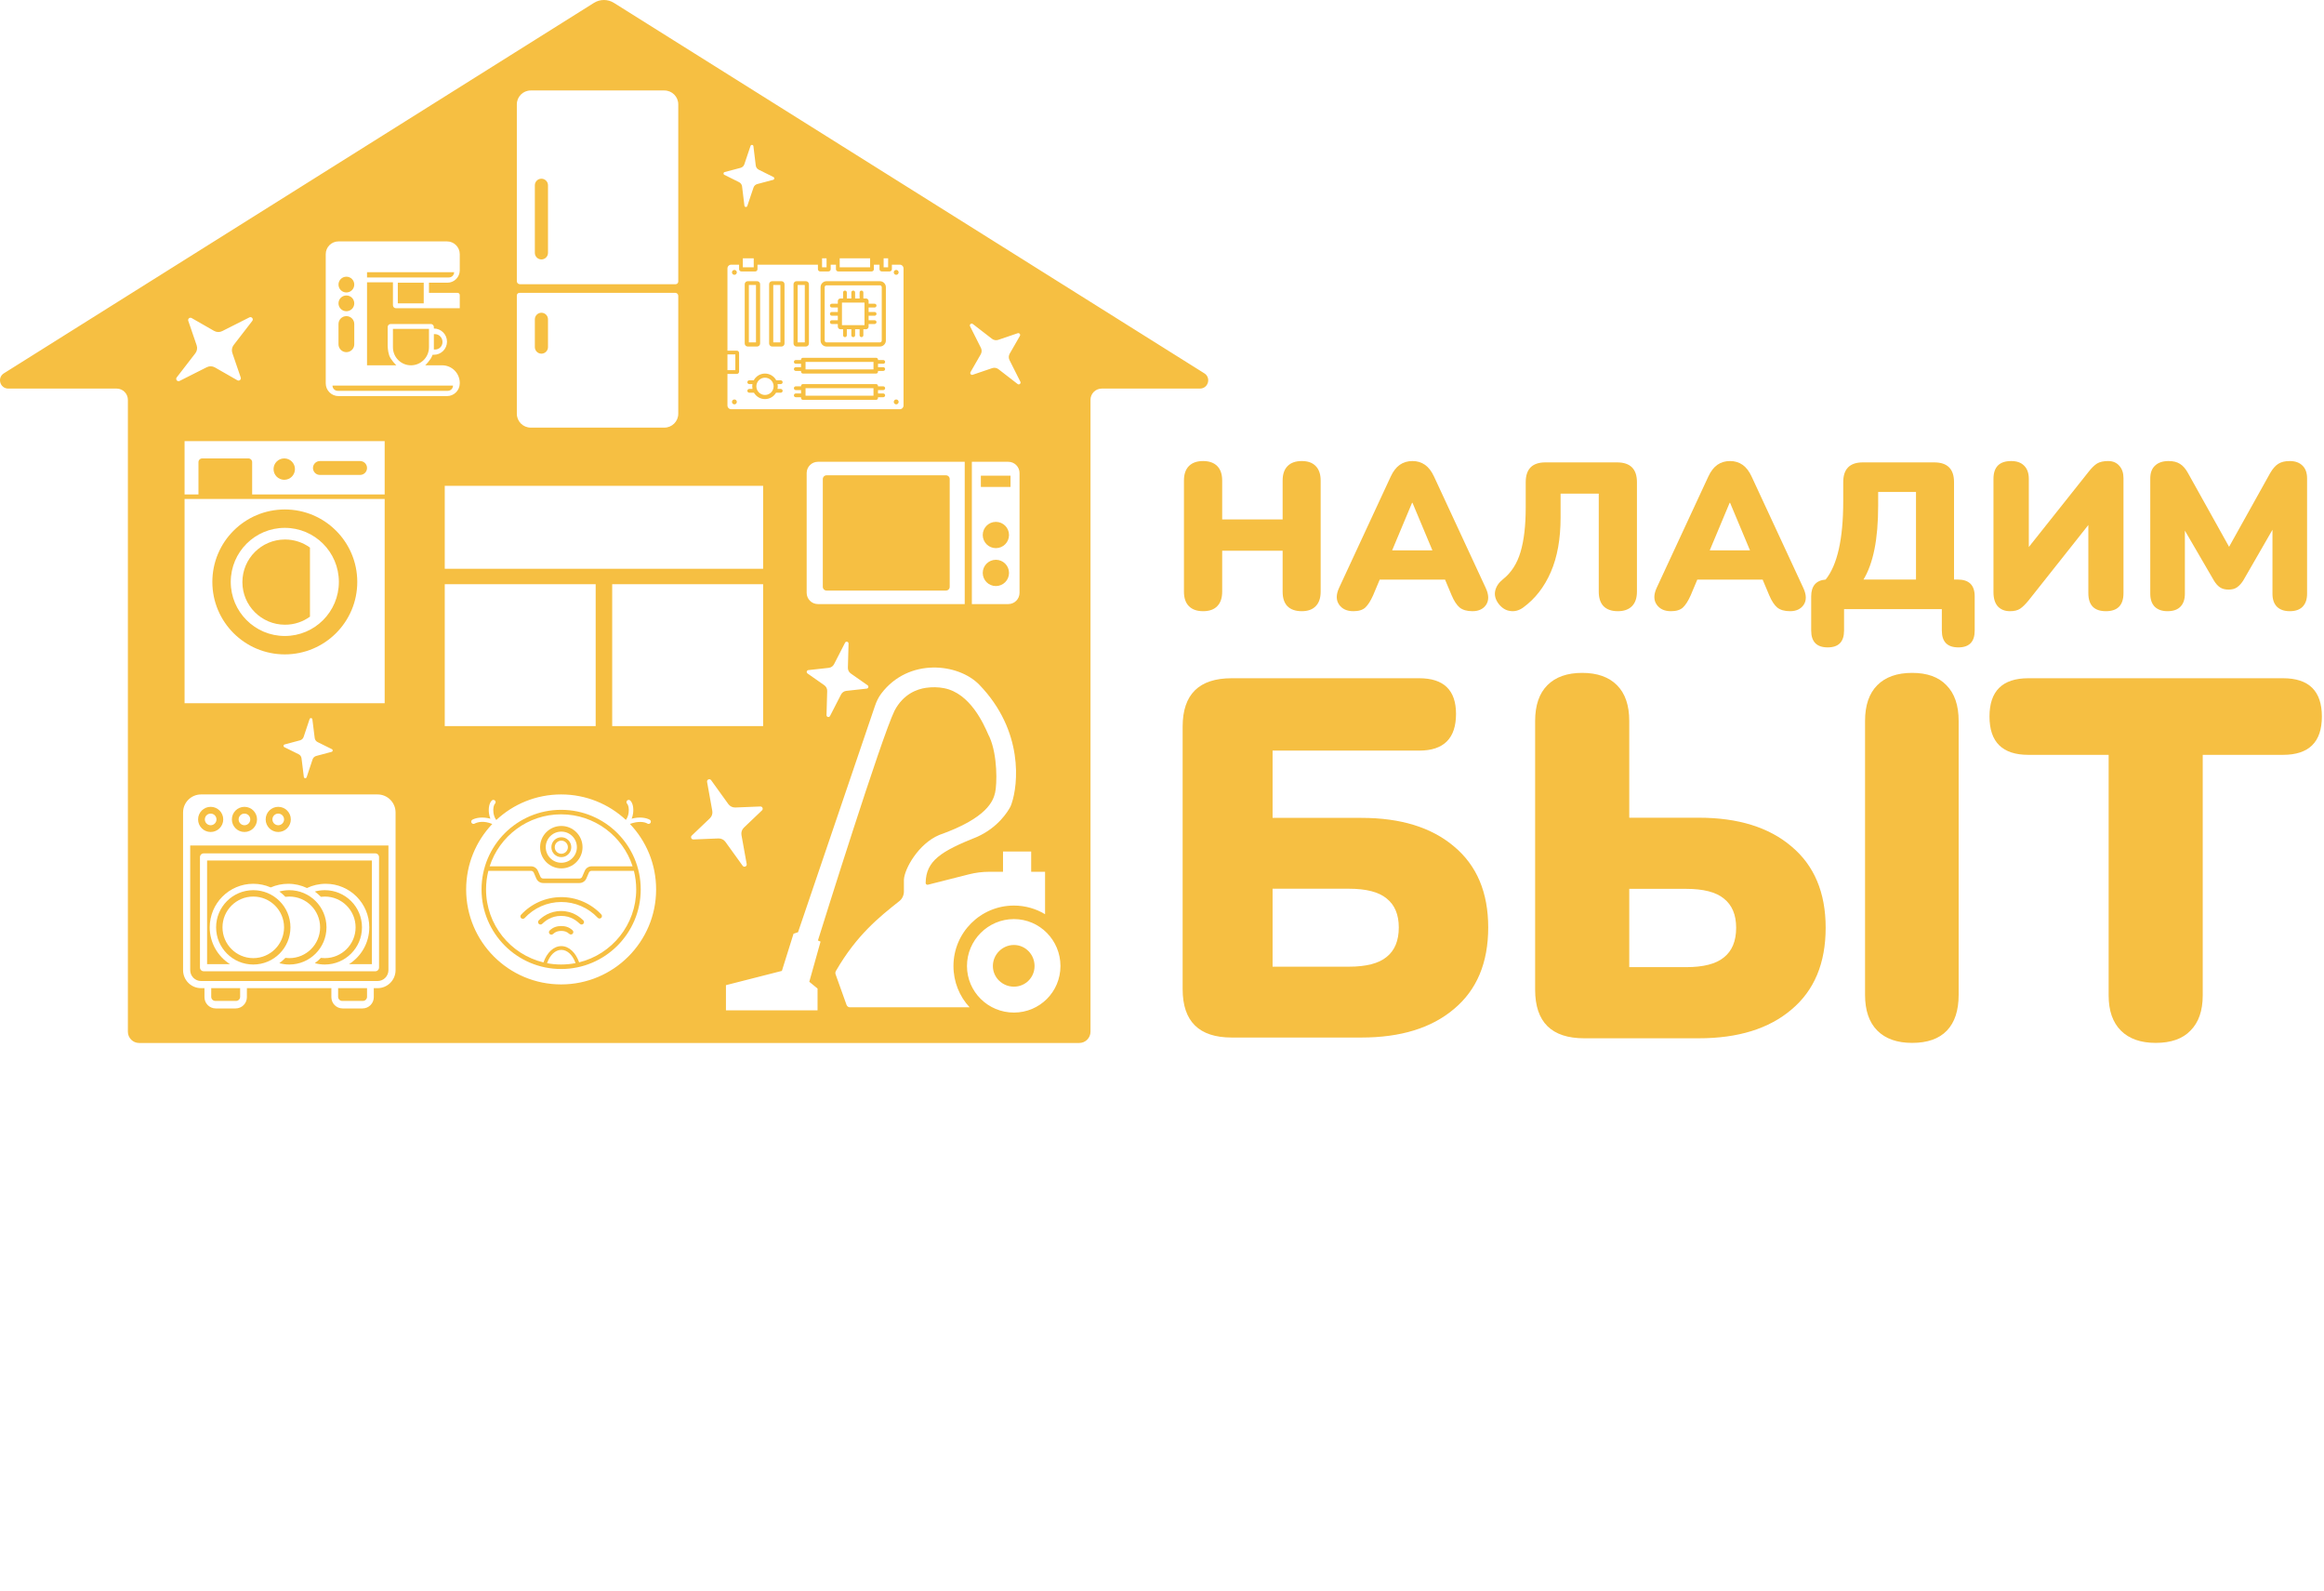 <?xml version="1.0" encoding="UTF-8"?> <svg xmlns="http://www.w3.org/2000/svg" width="1081" height="740" viewBox="0 0 1081 740" fill="none"><path d="M1002.71 484.958C995.732 484.958 990.34 483.058 986.535 479.258C982.729 475.458 980.826 469.996 980.826 462.871V351.014H943.483C931.432 351.014 925.406 345.077 925.406 333.202C925.406 321.328 931.432 315.391 943.483 315.391H1061.93C1073.99 315.391 1080.01 321.328 1080.01 333.202C1080.01 345.077 1073.99 351.014 1061.93 351.014H1024.59V462.871C1024.59 469.996 1022.69 475.458 1018.88 479.258C1015.24 483.058 1009.84 484.958 1002.71 484.958Z" fill="#F6BF42"></path><path d="M736.904 482.816C721.677 482.816 714.062 475.28 714.062 460.208V335.268C714.062 327.97 715.966 322.417 719.773 318.609C723.579 314.801 728.972 312.898 735.951 312.898C742.93 312.898 748.323 314.801 752.13 318.609C755.936 322.417 757.841 327.97 757.841 335.268V380.246H790.198C808.438 380.246 822.792 384.689 833.26 393.573C843.887 402.458 849.201 415.071 849.201 431.412C849.201 447.912 843.887 460.605 833.26 469.489C822.792 478.374 808.438 482.816 790.198 482.816H736.904ZM889.409 484.958C882.43 484.958 877.037 483.054 873.23 479.247C869.424 475.439 867.521 469.886 867.521 462.588V335.268C867.521 327.97 869.424 322.417 873.23 318.609C877.037 314.801 882.43 312.898 889.409 312.898C896.388 312.898 901.701 314.801 905.349 318.609C909.156 322.417 911.06 327.97 911.06 335.268V462.588C911.06 469.886 909.235 475.439 905.587 479.247C901.939 483.054 896.546 484.958 889.409 484.958ZM757.841 449.737H784.25C792.339 449.737 798.207 448.23 801.855 445.215C805.661 442.201 807.565 437.6 807.565 431.412C807.565 425.383 805.661 420.862 801.855 417.847C798.207 414.833 792.339 413.326 784.25 413.326H757.841V449.737Z" fill="#F6BF42"></path><path d="M572.92 482.464C557.708 482.464 550.102 474.96 550.102 459.951V337.904C550.102 322.895 557.708 315.391 572.92 315.391H660.151C671.56 315.391 677.264 320.92 677.264 331.98C677.264 343.355 671.56 349.042 660.151 349.042H591.935V380.324H633.292C651.515 380.324 665.855 384.748 676.314 393.595C686.93 402.443 692.239 415.003 692.239 431.276C692.239 447.707 686.93 460.346 676.314 469.193C665.855 478.04 651.515 482.464 633.292 482.464H572.92ZM591.935 449.523H627.35C635.431 449.523 641.294 448.022 644.939 445.021C648.742 442.019 650.643 437.437 650.643 431.276C650.643 425.272 648.742 420.769 644.939 417.768C641.294 414.766 635.431 413.265 627.35 413.265H591.935V449.523Z" fill="#F6BF42"></path><path d="M1008.24 284.212C1005.65 284.212 1003.65 283.504 1002.22 282.088C1000.87 280.671 1000.19 278.675 1000.19 276.1V222.503C1000.19 219.863 1000.93 217.867 1002.42 216.515C1003.91 215.099 1006.01 214.391 1008.72 214.391C1010.92 214.391 1012.7 214.841 1014.06 215.743C1015.42 216.58 1016.64 217.996 1017.74 219.992L1036.85 254.275L1055.96 219.992C1057.12 217.996 1058.35 216.58 1059.64 215.743C1061 214.841 1062.81 214.391 1065.08 214.391C1067.6 214.391 1069.57 215.099 1070.99 216.515C1072.41 217.867 1073.13 219.863 1073.13 222.503V276.1C1073.13 278.675 1072.45 280.671 1071.09 282.088C1069.73 283.504 1067.73 284.212 1065.08 284.212C1062.49 284.212 1060.48 283.504 1059.06 282.088C1057.7 280.671 1057.03 278.675 1057.03 276.1V246.356L1043.45 269.92C1042.54 271.336 1041.57 272.398 1040.54 273.106C1039.57 273.815 1038.24 274.169 1036.56 274.169C1034.94 274.169 1033.62 273.815 1032.58 273.106C1031.55 272.398 1030.61 271.336 1029.77 269.92L1016.29 246.742V276.1C1016.29 278.675 1015.61 280.671 1014.25 282.088C1012.89 283.504 1010.89 284.212 1008.24 284.212Z" fill="#F6BF42"></path><path d="M934.949 284.212C932.577 284.212 930.687 283.472 929.277 281.991C927.931 280.446 927.258 278.257 927.258 275.424V222.696C927.258 217.159 930.014 214.391 935.526 214.391C938.153 214.391 940.172 215.131 941.582 216.612C942.992 218.028 943.697 220.056 943.697 222.696V254.371L971.481 219.412C972.891 217.61 974.205 216.322 975.423 215.549C976.705 214.777 978.435 214.391 980.614 214.391C982.793 214.391 984.524 215.131 985.806 216.612C987.087 218.028 987.728 219.927 987.728 222.309V275.81C987.728 281.412 985.005 284.212 979.557 284.212C974.109 284.212 971.385 281.412 971.385 275.81V244.135L943.601 279.191C942.127 280.993 940.813 282.281 939.66 283.053C938.506 283.826 936.936 284.212 934.949 284.212Z" fill="#F6BF42"></path><path d="M850.161 301.046C845.033 301.046 842.469 298.433 842.469 293.207V277.337C842.469 272.498 844.712 269.885 849.199 269.498C854.648 262.724 857.372 250.595 857.372 233.112V224.209C857.372 218.08 860.417 215.016 866.507 215.016H899.679C905.833 215.016 908.909 218.08 908.909 224.209V269.498H910.64C915.896 269.498 918.525 272.111 918.525 277.337V293.207C918.525 298.433 915.993 301.046 910.929 301.046C905.8 301.046 903.236 298.433 903.236 293.207V283.24H857.757V293.207C857.757 298.433 855.225 301.046 850.161 301.046ZM866.795 269.498H891.218V228.757H873.622V235.047C873.622 242.983 873.045 249.789 871.891 255.466C870.737 261.144 869.039 265.821 866.795 269.498Z" fill="#F6BF42"></path><path d="M777.235 284.212C774.212 284.212 771.992 283.182 770.577 281.122C769.162 279.062 769.162 276.486 770.577 273.396L794.605 221.633C795.763 219.123 797.178 217.288 798.851 216.129C800.523 214.97 802.485 214.391 804.737 214.391C806.924 214.391 808.854 214.97 810.527 216.129C812.2 217.288 813.615 219.123 814.773 221.633L838.801 273.396C840.28 276.551 840.345 279.158 838.994 281.219C837.643 283.214 835.52 284.212 832.625 284.212C830.052 284.212 828.057 283.633 826.642 282.474C825.291 281.315 824.069 279.448 822.975 276.873L819.887 269.533H789.491L786.403 276.873C785.245 279.448 784.055 281.315 782.832 282.474C781.61 283.633 779.744 284.212 777.235 284.212ZM804.544 233.802L795.28 255.917H814.001L804.737 233.802H804.544Z" fill="#F6BF42"></path><path d="M752.537 284.214C749.642 284.214 747.422 283.439 745.877 281.888C744.397 280.337 743.657 278.076 743.657 275.104V229.553H725.898V240.698C725.898 250.584 724.385 259.016 721.361 265.994C718.337 272.972 714.026 278.496 708.427 282.566C706.497 283.923 704.502 284.44 702.443 284.117C700.384 283.858 698.582 282.728 697.038 280.725C695.558 278.722 695.043 276.719 695.494 274.716C695.944 272.713 697.134 270.936 699.065 269.386C702.926 266.349 705.66 262.117 707.269 256.69C708.878 251.262 709.682 244.381 709.682 236.046V224.223C709.682 218.085 712.739 215.016 718.852 215.016H752.151C758.329 215.016 761.417 218.085 761.417 224.223V275.104C761.417 278.076 760.645 280.337 759.101 281.888C757.556 283.439 755.369 284.214 752.537 284.214Z" fill="#F6BF42"></path><path d="M629.509 284.212C626.485 284.212 624.266 283.182 622.851 281.122C621.435 279.062 621.435 276.486 622.851 273.396L646.878 221.633C648.036 219.123 649.452 217.288 651.124 216.129C652.797 214.97 654.759 214.391 657.011 214.391C659.198 214.391 661.128 214.97 662.8 216.129C664.473 217.288 665.888 219.123 667.046 221.633L691.074 273.396C692.554 276.551 692.618 279.158 691.267 281.219C689.916 283.214 687.793 284.212 684.898 284.212C682.325 284.212 680.331 283.633 678.915 282.474C677.564 281.315 676.342 279.448 675.248 276.873L672.161 269.533H641.764L638.676 276.873C637.518 279.448 636.328 281.315 635.106 282.474C633.883 283.633 632.018 284.212 629.509 284.212ZM656.818 233.802L647.554 255.917H666.274L657.011 233.802H656.818Z" fill="#F6BF42"></path><path d="M559.602 284.212C556.767 284.212 554.576 283.44 553.03 281.895C551.484 280.349 550.711 278.096 550.711 275.134V223.468C550.711 220.507 551.484 218.253 553.03 216.708C554.576 215.163 556.767 214.391 559.602 214.391C562.436 214.391 564.627 215.163 566.173 216.708C567.719 218.253 568.492 220.507 568.492 223.468V241.527H596.614V223.468C596.614 220.507 597.387 218.253 598.933 216.708C600.479 215.163 602.67 214.391 605.505 214.391C608.339 214.391 610.497 215.163 611.979 216.708C613.525 218.253 614.299 220.507 614.299 223.468V275.134C614.299 278.096 613.525 280.349 611.979 281.895C610.497 283.44 608.339 284.212 605.505 284.212C602.605 284.212 600.383 283.44 598.837 281.895C597.355 280.349 596.614 278.096 596.614 275.134V256.11H568.492V275.134C568.492 278.096 567.719 280.349 566.173 281.895C564.691 283.44 562.501 284.212 559.602 284.212Z" fill="#F6BF42"></path><path d="M251.841 83.102C250.153 83.102 248.784 84.469 248.784 86.157V117.583C248.784 119.27 250.153 120.638 251.841 120.638C253.528 120.638 254.897 119.27 254.897 117.583V86.157C254.897 84.469 253.528 83.102 251.841 83.102Z" fill="#F6BF42"></path><path d="M251.841 145.43C250.153 145.43 248.784 146.798 248.784 148.486V161.405C248.784 163.093 250.153 164.46 251.841 164.46C253.528 164.46 254.897 163.093 254.897 161.405V148.486C254.897 146.798 253.528 145.43 251.841 145.43Z" fill="#F6BF42"></path><path d="M211.239 126.57H170.724V129.014H208.794C210.144 129.014 211.239 127.92 211.239 126.57Z" fill="#F6BF42"></path><path d="M157.452 132.33C157.452 130.305 159.094 128.664 161.119 128.664C163.145 128.664 164.786 130.305 164.786 132.33C164.786 134.355 163.145 135.997 161.119 135.997C159.094 135.997 157.452 134.355 157.452 132.33Z" fill="#F6BF42"></path><path d="M161.119 137.398C159.094 137.398 157.452 139.04 157.452 141.065C157.452 143.09 159.094 144.731 161.119 144.731C163.145 144.731 164.786 143.09 164.786 141.065C164.786 139.04 163.145 137.398 161.119 137.398Z" fill="#F6BF42"></path><path d="M157.452 150.666C157.452 148.641 159.094 147 161.119 147C163.145 147 164.786 148.641 164.786 150.666V160.094C164.786 162.119 163.145 163.76 161.119 163.76C159.094 163.76 157.452 162.119 157.452 160.094V150.666Z" fill="#F6BF42"></path><path d="M197.093 131.461H185.044V141.064H197.093V131.461Z" fill="#F6BF42"></path><path d="M154.658 179.297H210.715C210.715 180.647 209.62 181.742 208.27 181.742H157.103C155.752 181.742 154.658 180.647 154.658 179.297Z" fill="#F6BF42"></path><path d="M202.173 162.537C202.047 162.54 201.906 162.545 201.808 162.533V155.375C201.859 155.369 201.92 155.367 201.986 155.367C202.047 155.367 202.111 155.369 202.172 155.371H202.174L202.177 155.372C202.234 155.373 202.287 155.375 202.332 155.375C204.309 155.375 205.825 157.065 205.825 159.041C205.825 161.018 204.309 162.533 202.332 162.533C202.315 162.533 202.296 162.533 202.276 162.534C202.26 162.534 202.243 162.534 202.227 162.535L202.174 162.536L202.173 162.537Z" fill="#F6BF42"></path><path d="M182.774 152.938H199.538V161.492C199.538 166.121 195.785 169.872 191.156 169.872C186.526 169.872 182.774 166.121 182.774 161.492V152.938Z" fill="#F6BF42"></path><path d="M481.221 449.206C481.221 454.555 476.969 458.809 471.616 458.809C466.263 458.809 461.836 454.555 461.836 449.206C461.836 443.857 466.263 439.43 471.616 439.43C476.969 439.43 481.221 443.857 481.221 449.206Z" fill="#F6BF42"></path><path fill-rule="evenodd" clip-rule="evenodd" d="M389.712 140.013C389.712 139.338 390.26 138.791 390.935 138.791H392.157V135.998C392.157 135.515 392.548 135.125 393.03 135.125C393.513 135.125 393.904 135.515 393.904 135.998V138.791H395.999V135.998C395.999 135.515 396.39 135.125 396.872 135.125C397.355 135.125 397.745 135.515 397.745 135.998V138.791H399.841V135.998C399.841 135.515 400.232 135.125 400.714 135.125C401.196 135.125 401.587 135.515 401.587 135.998V138.791H402.81C403.485 138.791 404.032 139.338 404.032 140.013V141.235H406.826C407.309 141.235 407.699 141.626 407.699 142.108C407.699 142.59 407.309 142.981 406.826 142.981H404.032V145.076H406.826C407.309 145.076 407.699 145.467 407.699 145.949C407.699 146.431 407.309 146.822 406.826 146.822H404.032V148.917H406.826C407.309 148.917 407.699 149.308 407.699 149.79C407.699 150.272 407.309 150.663 406.826 150.663H404.032V151.885C404.032 152.56 403.485 153.107 402.81 153.107H401.587V155.901C401.587 156.383 401.196 156.774 400.714 156.774C400.232 156.774 399.841 156.383 399.841 155.901V153.107H397.745V155.901C397.745 156.383 397.355 156.774 396.872 156.774C396.39 156.774 395.999 156.383 395.999 155.901V153.107H393.904V155.901C393.904 156.383 393.513 156.774 393.03 156.774C392.548 156.774 392.157 156.383 392.157 155.901V153.107H390.935C390.26 153.107 389.712 152.56 389.712 151.885V150.663H386.918C386.436 150.663 386.045 150.272 386.045 149.79C386.045 149.308 386.436 148.917 386.918 148.917H389.712V146.822H386.918C386.436 146.822 386.045 146.431 386.045 145.949C386.045 145.467 386.436 145.076 386.918 145.076H389.712V142.981H386.918C386.436 142.981 386.045 142.59 386.045 142.108C386.045 141.626 386.436 141.235 386.918 141.235H389.712V140.013ZM391.633 151.187H402.111V140.711H391.633V151.187Z" fill="#F6BF42"></path><path fill-rule="evenodd" clip-rule="evenodd" d="M384.474 130.758C382.931 130.758 381.68 132.009 381.68 133.551V158.343C381.68 159.886 382.931 161.136 384.474 161.136H409.272C410.815 161.136 412.066 159.886 412.066 158.343V133.551C412.066 132.009 410.815 130.758 409.272 130.758H384.474ZM384.474 132.678H409.272C409.754 132.678 410.145 133.069 410.145 133.551V158.343C410.145 158.825 409.754 159.216 409.272 159.216H384.474C383.992 159.216 383.601 158.825 383.601 158.343V133.551C383.601 133.069 383.992 132.678 384.474 132.678Z" fill="#F6BF42"></path><path fill-rule="evenodd" clip-rule="evenodd" d="M346.404 132.155C346.404 131.383 347.029 130.758 347.801 130.758H352.167C352.938 130.758 353.564 131.383 353.564 132.155V159.74C353.564 160.511 352.938 161.136 352.167 161.136H347.801C347.029 161.136 346.404 160.511 346.404 159.74V132.155ZM348.325 132.504H351.643V159.216H348.325V132.504Z" fill="#F6BF42"></path><path fill-rule="evenodd" clip-rule="evenodd" d="M359.153 130.758C358.381 130.758 357.756 131.383 357.756 132.155V159.74C357.756 160.511 358.381 161.136 359.153 161.136H363.519C364.29 161.136 364.916 160.511 364.916 159.74V132.155C364.916 131.383 364.29 130.758 363.519 130.758H359.153ZM359.677 132.504H362.995V159.216H359.677V132.504Z" fill="#F6BF42"></path><path fill-rule="evenodd" clip-rule="evenodd" d="M370.502 130.758C369.73 130.758 369.105 131.383 369.105 132.155V159.74C369.105 160.511 369.73 161.136 370.502 161.136H374.868C375.639 161.136 376.265 160.511 376.265 159.74V132.155C376.265 131.383 375.639 130.758 374.868 130.758H370.502ZM374.344 132.504H371.026V159.216H374.344V132.504Z" fill="#F6BF42"></path><path d="M341.602 127.793C342.229 127.793 342.737 127.285 342.737 126.658C342.737 126.031 342.229 125.523 341.602 125.523C340.975 125.523 340.467 126.031 340.467 126.658C340.467 127.285 340.975 127.793 341.602 127.793Z" fill="#F6BF42"></path><path d="M342.737 186.893C342.737 187.52 342.229 188.028 341.602 188.028C340.975 188.028 340.467 187.52 340.467 186.893C340.467 186.266 340.975 185.758 341.602 185.758C342.229 185.758 342.737 186.266 342.737 186.893Z" fill="#F6BF42"></path><path d="M416.867 188.028C417.494 188.028 418.002 187.52 418.002 186.893C418.002 186.266 417.494 185.758 416.867 185.758C416.24 185.758 415.732 186.266 415.732 186.893C415.732 187.52 416.24 188.028 416.867 188.028Z" fill="#F6BF42"></path><path d="M418.002 126.658C418.002 127.285 417.494 127.793 416.867 127.793C416.24 127.793 415.732 127.285 415.732 126.658C415.732 126.031 416.24 125.523 416.867 125.523C417.494 125.523 418.002 126.031 418.002 126.658Z" fill="#F6BF42"></path><path fill-rule="evenodd" clip-rule="evenodd" d="M361.646 180.869C361.729 180.474 361.772 180.066 361.772 179.647C361.772 179.289 361.741 178.939 361.68 178.599H363.169C363.652 178.599 364.042 178.208 364.042 177.726C364.042 177.244 363.652 176.853 363.169 176.853H361.075C360.076 174.983 358.104 173.711 355.835 173.711C353.566 173.711 351.594 174.983 350.595 176.853H348.5C348.018 176.853 347.627 177.244 347.627 177.726C347.627 178.208 348.018 178.599 348.5 178.599H349.99C349.929 178.939 349.897 179.289 349.897 179.647C349.897 180.066 349.941 180.474 350.023 180.869H348.5C348.018 180.869 347.627 181.26 347.627 181.742C347.627 182.224 348.018 182.615 348.5 182.615H350.692C351.718 184.389 353.637 185.583 355.835 185.583C358.033 185.583 359.951 184.389 360.978 182.615H363.169C363.652 182.615 364.042 182.224 364.042 181.742C364.042 181.26 363.652 180.869 363.169 180.869H361.646ZM359.851 179.647C359.851 181.864 358.053 183.662 355.835 183.662C353.617 183.662 351.818 181.864 351.818 179.647C351.818 177.429 353.617 175.631 355.835 175.631C358.053 175.631 359.851 177.429 359.851 179.647Z" fill="#F6BF42"></path><path fill-rule="evenodd" clip-rule="evenodd" d="M373.471 178.602C372.988 178.602 372.597 178.993 372.597 179.475V179.65H370.153C369.67 179.65 369.279 180.04 369.279 180.523C369.279 181.005 369.67 181.395 370.153 181.395H372.597V182.967H370.153C369.67 182.967 369.279 183.358 369.279 183.84C369.279 184.322 369.67 184.713 370.153 184.713H372.597V185.062C372.597 185.544 372.988 185.935 373.471 185.935H407.524C408.006 185.935 408.397 185.544 408.397 185.062V184.713H410.842C411.324 184.713 411.715 184.322 411.715 183.84C411.715 183.358 411.324 182.967 410.842 182.967H408.397V181.395H410.842C411.324 181.395 411.715 181.005 411.715 180.523C411.715 180.04 411.324 179.65 410.842 179.65H408.397V179.475C408.397 178.993 408.006 178.602 407.524 178.602H373.471ZM374.693 180.523H406.301V184.014H374.693V180.523Z" fill="#F6BF42"></path><path fill-rule="evenodd" clip-rule="evenodd" d="M372.597 167.248C372.597 166.766 372.988 166.375 373.471 166.375H407.524C408.006 166.375 408.397 166.766 408.397 167.248V167.422H410.842C411.324 167.422 411.715 167.813 411.715 168.295C411.715 168.777 411.324 169.168 410.842 169.168H408.397V170.74H410.842C411.324 170.74 411.715 171.13 411.715 171.613C411.715 172.095 411.324 172.485 410.842 172.485H408.397V172.835C408.397 173.317 408.006 173.708 407.524 173.708H373.471C372.988 173.708 372.597 173.317 372.597 172.835V172.485H370.153C369.67 172.485 369.279 172.095 369.279 171.613C369.279 171.13 369.67 170.74 370.153 170.74H372.597V169.168H370.153C369.67 169.168 369.279 168.777 369.279 168.295C369.279 167.813 369.67 167.422 370.153 167.422H372.597V167.248ZM374.693 171.787V168.295H406.301V171.787H374.693Z" fill="#F6BF42"></path><path d="M440.006 221.023C440.971 221.023 441.753 221.805 441.753 222.769V272.876C441.753 273.84 440.971 274.621 440.006 274.621H384.473C383.509 274.621 382.727 273.84 382.727 272.876V222.769C382.727 221.805 383.509 221.023 384.473 221.023H440.006Z" fill="#F6BF42"></path><path d="M463.231 254.893C466.607 254.893 469.344 252.157 469.344 248.782C469.344 245.408 466.607 242.672 463.231 242.672C459.856 242.672 457.119 245.408 457.119 248.782C457.119 252.157 459.856 254.893 463.231 254.893Z" fill="#F6BF42"></path><path d="M469.344 266.416C469.344 269.791 466.607 272.526 463.231 272.526C459.856 272.526 457.119 269.791 457.119 266.416C457.119 263.041 459.856 260.305 463.231 260.305C466.607 260.305 469.344 263.041 469.344 266.416Z" fill="#F6BF42"></path><path d="M470.042 221.195H456.246V226.432H470.042V221.195Z" fill="#F6BF42"></path><path d="M132.218 223.115C134.966 223.115 137.195 220.887 137.195 218.139C137.195 215.391 134.966 213.164 132.218 213.164C129.469 213.164 127.241 215.391 127.241 218.139C127.241 220.887 129.469 223.115 132.218 223.115Z" fill="#F6BF42"></path><path d="M145.577 217.62C145.577 215.837 147.023 214.391 148.808 214.391H167.493C169.278 214.391 170.724 215.837 170.724 217.62C170.724 219.404 169.278 220.85 167.493 220.85H148.808C147.023 220.85 145.577 219.404 145.577 217.62Z" fill="#F6BF42"></path><path d="M132.567 250.875C136.904 250.875 140.916 252.267 144.18 254.63V286.75C140.916 289.113 136.904 290.506 132.567 290.506C121.62 290.506 112.746 281.634 112.746 270.69C112.746 259.746 121.62 250.875 132.567 250.875Z" fill="#F6BF42"></path><path fill-rule="evenodd" clip-rule="evenodd" d="M166.184 270.602C166.184 289.211 151.094 304.297 132.48 304.297C113.865 304.297 98.775 289.211 98.775 270.602C98.775 251.992 113.865 236.906 132.48 236.906C151.094 236.906 166.184 251.992 166.184 270.602ZM132.48 295.743C146.368 295.743 157.627 284.487 157.627 270.602C157.627 256.717 146.368 245.461 132.48 245.461C118.591 245.461 107.333 256.717 107.333 270.602C107.333 284.487 118.591 295.743 132.48 295.743Z" fill="#F6BF42"></path><path d="M170.724 459.508V463.524C170.724 464.584 169.864 465.444 168.803 465.444H159.198C158.137 465.444 157.277 464.584 157.277 463.524V459.508H170.724Z" fill="#F6BF42"></path><path d="M98.252 463.524V459.508H111.698V463.524C111.698 464.584 110.838 465.444 109.777 465.444H100.173C99.112 465.444 98.252 464.584 98.252 463.524Z" fill="#F6BF42"></path><path fill-rule="evenodd" clip-rule="evenodd" d="M103.84 381.036C103.84 384.266 101.221 386.885 97.99 386.885C94.759 386.885 92.14 384.266 92.14 381.036C92.14 377.806 94.759 375.188 97.99 375.188C101.221 375.188 103.84 377.806 103.84 381.036ZM97.99 383.743C99.485 383.743 100.697 382.53 100.697 381.036C100.697 379.541 99.485 378.331 97.99 378.331C96.495 378.331 95.283 379.541 95.283 381.036C95.283 382.53 96.495 383.743 97.99 383.743Z" fill="#F6BF42"></path><path fill-rule="evenodd" clip-rule="evenodd" d="M113.707 386.885C116.938 386.885 119.557 384.266 119.557 381.036C119.557 377.806 116.938 375.188 113.707 375.188C110.476 375.188 107.856 377.806 107.856 381.036C107.856 384.266 110.476 386.885 113.707 386.885ZM113.707 383.743C115.202 383.743 116.413 382.53 116.413 381.036C116.413 379.541 115.202 378.331 113.707 378.331C112.212 378.331 111 379.541 111 381.036C111 382.53 112.212 383.743 113.707 383.743Z" fill="#F6BF42"></path><path fill-rule="evenodd" clip-rule="evenodd" d="M135.274 381.036C135.274 384.266 132.654 386.885 129.423 386.885C126.193 386.885 123.573 384.266 123.573 381.036C123.573 377.806 126.193 375.188 129.423 375.188C132.654 375.188 135.274 377.806 135.274 381.036ZM129.423 383.743C130.918 383.743 132.13 382.53 132.13 381.036C132.13 379.541 130.918 378.331 129.423 378.331C127.929 378.331 126.717 379.541 126.717 381.036C126.717 382.53 127.929 383.743 129.423 383.743Z" fill="#F6BF42"></path><path d="M172.994 400.148H96.331V448.335H106.967C101.309 444.743 97.553 438.422 97.553 431.225C97.553 420.04 106.623 410.973 117.81 410.973C120.698 410.973 123.445 411.577 125.931 412.666C128.417 411.577 131.163 410.973 134.051 410.973C137.178 410.973 140.139 411.681 142.783 412.945C145.427 411.681 148.388 410.973 151.514 410.973C162.702 410.973 171.772 420.04 171.772 431.225C171.772 438.422 168.016 444.743 162.358 448.335H172.994V400.148Z" fill="#F6BF42"></path><path fill-rule="evenodd" clip-rule="evenodd" d="M135.099 431.229C135.099 440.775 127.359 448.513 117.81 448.513C108.262 448.513 100.522 440.775 100.522 431.229C100.522 421.683 108.262 413.945 117.81 413.945C127.359 413.945 135.099 421.683 135.099 431.229ZM117.81 445.545C125.719 445.545 132.13 439.136 132.13 431.229C132.13 423.322 125.719 416.913 117.81 416.913C109.902 416.913 103.491 423.322 103.491 431.229C103.491 439.136 109.902 445.545 117.81 445.545Z" fill="#F6BF42"></path><path d="M132.741 445.429C131.884 446.329 130.947 447.151 129.941 447.885C131.416 448.294 132.97 448.513 134.576 448.513C144.124 448.513 151.864 440.775 151.864 431.229C151.864 421.683 144.124 413.945 134.576 413.945C132.97 413.945 131.416 414.163 129.941 414.573C130.947 415.307 131.884 416.129 132.741 417.029C133.341 416.952 133.954 416.913 134.576 416.913C142.484 416.913 148.895 423.322 148.895 431.229C148.895 439.136 142.484 445.545 134.576 445.545C133.954 445.545 133.341 445.505 132.741 445.429Z" fill="#F6BF42"></path><path d="M146.45 447.885C147.456 447.151 148.394 446.329 149.25 445.429C149.851 445.506 150.463 445.545 151.085 445.545C158.994 445.545 165.405 439.136 165.405 431.229C165.405 423.322 158.994 416.913 151.085 416.913C150.463 416.913 149.851 416.952 149.25 417.029C148.394 416.129 147.456 415.307 146.45 414.573C147.925 414.163 149.48 413.945 151.085 413.945C160.633 413.945 168.374 421.683 168.374 431.229C168.374 440.775 160.633 448.513 151.085 448.513C149.48 448.513 147.925 448.294 146.45 447.885Z" fill="#F6BF42"></path><path fill-rule="evenodd" clip-rule="evenodd" d="M180.678 393.164H88.473V451.127C88.473 453.923 90.74 456.19 93.537 456.19H175.614C178.411 456.19 180.678 453.923 180.678 451.127V393.164ZM93.013 398.576C93.013 397.612 93.795 396.83 94.759 396.83H174.566C175.53 396.83 176.312 397.612 176.312 398.576V449.905C176.312 450.869 175.53 451.651 174.566 451.651H94.759C93.795 451.651 93.013 450.869 93.013 449.905V398.576Z" fill="#F6BF42"></path><path d="M271.181 419.25C267.965 417.866 264.497 417.158 260.995 417.172C257.494 417.186 254.032 417.92 250.827 419.33C247.621 420.741 244.741 422.796 242.365 425.368C241.94 425.828 241.968 426.546 242.429 426.971C242.889 427.397 243.608 427.368 244.033 426.908C246.197 424.565 248.821 422.692 251.741 421.408C254.661 420.123 257.814 419.454 261.004 419.441C264.195 419.429 267.353 420.073 270.283 421.335C273.213 422.597 275.851 424.448 278.034 426.774C278.463 427.231 279.181 427.254 279.639 426.825C280.096 426.396 280.119 425.678 279.69 425.221C277.294 422.668 274.397 420.635 271.181 419.25Z" fill="#F6BF42"></path><path d="M260.995 430.618C262.755 430.603 264.618 430.994 266.325 432.593C266.783 433.021 266.806 433.739 266.378 434.197C265.949 434.654 265.231 434.678 264.773 434.249C263.611 433.161 262.379 432.876 261.015 432.888C259.651 432.899 258.417 433.204 257.253 434.318C256.8 434.752 256.082 434.736 255.648 434.283C255.215 433.83 255.23 433.112 255.683 432.679C257.379 431.056 259.234 430.633 260.995 430.618Z" fill="#F6BF42"></path><path d="M261.005 423.633C255.5 423.633 252.126 426.521 250.619 427.963C250.166 428.397 250.15 429.115 250.584 429.568C251.017 430.021 251.736 430.036 252.189 429.603C253.542 428.308 256.373 425.903 261.005 425.903C265.627 425.903 268.372 428.32 269.75 429.611C270.208 430.04 270.926 430.017 271.354 429.559C271.783 429.102 271.76 428.384 271.302 427.955C269.811 426.558 266.519 423.633 261.005 423.633Z" fill="#F6BF42"></path><path fill-rule="evenodd" clip-rule="evenodd" d="M261.096 398.581C263.652 398.581 265.724 396.51 265.724 393.954C265.724 391.399 263.652 389.328 261.096 389.328C258.54 389.328 256.468 391.399 256.468 393.954C256.468 396.51 258.54 398.581 261.096 398.581ZM264.152 393.954C264.152 395.642 262.784 397.01 261.096 397.01C259.408 397.01 258.04 395.642 258.04 393.954C258.04 392.267 259.408 390.899 261.096 390.899C262.784 390.899 264.152 392.267 264.152 393.954Z" fill="#F6BF42"></path><path fill-rule="evenodd" clip-rule="evenodd" d="M261.096 403.815C266.545 403.815 270.963 399.398 270.963 393.95C270.963 388.503 266.545 384.086 261.096 384.086C255.647 384.086 251.229 388.503 251.229 393.95C251.229 399.398 255.647 403.815 261.096 403.815ZM268.342 393.95C268.342 397.952 265.098 401.196 261.096 401.196C257.093 401.196 253.849 397.952 253.849 393.95C253.849 389.949 257.093 386.705 261.096 386.705C265.098 386.705 268.342 389.949 268.342 393.95Z" fill="#F6BF42"></path><path fill-rule="evenodd" clip-rule="evenodd" d="M261.009 450.603C281.455 450.603 298.031 434.032 298.031 413.591C298.031 393.149 281.455 376.578 261.009 376.578C240.562 376.578 223.987 393.149 223.987 413.591C223.987 434.032 240.562 450.603 261.009 450.603ZM267.726 447.863C265.552 448.286 263.306 448.508 261.009 448.508C258.768 448.508 256.577 448.297 254.454 447.894C255.751 444.199 258.239 441.699 261.095 441.699C263.944 441.699 266.426 444.185 267.726 447.863ZM261.095 439.953C264.694 439.953 267.817 443.014 269.378 447.499C284.626 443.75 295.935 429.991 295.935 413.591C295.935 410.608 295.561 407.712 294.857 404.948H275.191C274.633 404.948 274.129 405.28 273.908 405.793L272.736 408.512C272.184 409.793 270.923 410.623 269.528 410.623H252.664C251.269 410.623 250.008 409.793 249.456 408.512L248.284 405.793C248.063 405.28 247.559 404.948 247.001 404.948H227.16C226.456 407.712 226.082 410.608 226.082 413.591C226.082 430.048 237.471 443.846 252.799 447.538C254.355 443.032 257.486 439.953 261.095 439.953ZM261.009 378.673C245.466 378.673 232.295 388.822 227.765 402.853H247.001C248.396 402.853 249.657 403.683 250.209 404.964L251.38 407.683C251.601 408.196 252.106 408.527 252.664 408.527H269.528C270.086 408.527 270.591 408.196 270.812 407.683L271.983 404.964C272.535 403.683 273.796 402.853 275.191 402.853H294.253C289.722 388.822 276.551 378.673 261.009 378.673Z" fill="#F6BF42"></path><path fill-rule="evenodd" clip-rule="evenodd" d="M64.722 485H502C504.894 485 507.239 482.655 507.239 479.762V185.931C507.239 183.038 509.585 180.693 512.478 180.693H558.151C562.008 180.693 563.46 175.648 560.193 173.599L285.558 1.335C282.72 -0.445 279.113 -0.445 276.275 1.336L1.806 173.599C-1.46 175.649 -0.007 180.693 3.849 180.693H54.244C57.137 180.693 59.483 183.038 59.483 185.931V479.762C59.483 482.655 61.828 485 64.722 485ZM246.863 42.07C243.295 42.07 240.402 44.962 240.402 48.53V130.761C240.402 131.532 241.028 132.158 241.799 132.158H314.271C314.947 132.158 315.494 131.61 315.494 130.936V48.53C315.494 44.962 312.601 42.07 309.032 42.07H246.863ZM309.032 198.85C312.601 198.85 315.494 195.958 315.494 192.391V137.57C315.494 136.799 314.868 136.173 314.097 136.173H241.625C240.949 136.173 240.402 136.72 240.402 137.395V192.391C240.402 195.958 243.295 198.85 246.863 198.85H309.032ZM157.452 112.255C154.173 112.255 151.514 114.912 151.514 118.191V178.249C151.514 181.527 154.173 184.185 157.452 184.185H207.921C211.2 184.185 213.858 181.527 213.858 178.249V178.074C213.858 173.542 210.183 169.869 205.65 169.869H197.792C197.792 169.869 200.412 167.337 201.11 165.242C201.122 165.206 201.134 165.17 201.145 165.135C201.162 165.083 201.178 165.032 201.193 164.98H201.808C205.184 164.98 207.921 162.244 207.921 158.87C207.921 155.495 205.184 152.759 201.808 152.759V152.061C201.808 151.289 201.183 150.664 200.411 150.664H181.726C180.954 150.664 180.329 151.289 180.329 152.061V160.79C180.329 160.79 180.329 163.147 181.027 165.242C181.726 167.337 184.345 169.869 184.345 169.869H170.724V131.285H182.774V141.935C182.774 142.706 183.399 143.331 184.171 143.331H213.858V136.173V137.221C213.858 136.648 213.398 136.183 212.828 136.173H199.538V131.459H208.096C211.278 131.459 213.858 128.88 213.858 125.698V118.191C213.858 114.912 211.2 112.255 207.921 112.255H157.452ZM371.201 433.497L407.001 328.22C407.714 326.122 408.629 324.224 409.97 322.459C422.656 305.764 445.837 308.382 455.549 318.443C476.323 339.966 473.539 364.996 470.567 373.613C470.526 373.733 470.488 373.85 470.45 373.966C470.334 374.322 470.222 374.663 470.043 375.01C468.854 377.306 464.309 384.763 454.501 389.151C437.785 395.816 430.701 400.207 430.566 410.586C430.559 411.144 431.089 411.543 431.63 411.406L450.727 406.566C453.813 405.784 456.984 405.388 460.168 405.388H466.551V395.96H479.648V405.388H486.109V425.116C481.883 422.577 476.906 421.101 471.615 421.101C456.087 421.101 443.499 433.693 443.499 449.209C443.499 456.606 446.333 463.397 451.008 468.414H395.301C394.559 468.415 393.975 467.891 393.729 467.192L388.665 453.05C388.481 452.527 388.562 451.96 388.839 451.479C398.519 434.732 409.099 426.343 418.1 419.206L418.352 419.006C419.703 417.935 420.448 416.256 420.448 414.533V409.054C420.71 403.994 427.171 392.379 436.863 388.278C459.391 380.338 462.01 372.302 462.883 368.55C463.756 364.798 464.106 351.349 460.264 342.711C460.245 342.672 460.226 342.634 460.207 342.595C460.172 342.528 460.136 342.459 460.097 342.387L460.095 342.384C459.992 342.191 459.874 341.97 459.74 341.663L459.73 341.641C457.56 336.68 451.299 322.365 439.133 320.014C436.364 319.479 433.543 319.441 430.751 319.84C426.586 320.435 420.227 322.642 416.082 330.49C409.829 343.402 382.881 429.578 380.457 437.337L381.679 437.861L376.44 456.542L380.282 459.685V469.811H337.672V458.113L363.692 451.479L369.106 434.195L371.201 433.497ZM493.269 449.209C493.269 461.208 483.622 470.858 471.615 470.858C459.607 470.858 449.786 461.208 449.786 449.209C449.786 437.21 459.607 427.386 471.615 427.386C483.622 427.386 493.269 437.21 493.269 449.209ZM206.873 225.911H354.961V264.495H206.873V225.911ZM354.961 271.653H284.759V337.648H354.961V271.653ZM206.873 271.653H277.075V337.648H206.873V271.653ZM404.731 120.111H390.586V124.301H404.731V120.111ZM411.017 120.111H413.113V124.301H411.017V120.111ZM384.473 120.111H382.378V124.301H384.473V120.111ZM345.531 120.111H350.595V124.301H345.531V120.111ZM342.038 164.806H338.371V172.138H342.038V164.806ZM338.371 124.825C338.371 123.861 339.152 123.079 340.117 123.079H343.784V125.174C343.784 125.753 344.253 126.222 344.832 126.222H351.293C351.872 126.222 352.341 125.753 352.341 125.174V123.079H380.457V125.174C380.457 125.753 380.926 126.222 381.505 126.222H385.347C385.925 126.222 386.394 125.753 386.394 125.174V123.079H388.839V125.174C388.839 125.753 389.308 126.222 389.887 126.222H405.429C406.008 126.222 406.477 125.753 406.477 125.174V123.079H409.097V125.174C409.097 125.753 409.566 126.222 410.144 126.222H413.812C414.39 126.222 414.859 125.753 414.859 125.174V123.079H418.527C419.491 123.079 420.273 123.861 420.273 124.825V188.55C420.273 189.514 419.491 190.295 418.527 190.295H340.117C339.152 190.295 338.371 189.514 338.371 188.55V173.884H342.736C343.315 173.884 343.784 173.415 343.784 172.837V164.107C343.784 163.529 343.315 163.06 342.736 163.06H338.371V124.825ZM375.218 219.975C375.218 217.083 377.564 214.738 380.457 214.738H448.738V280.907H380.457C377.564 280.907 375.218 278.562 375.218 275.669V219.975ZM468.995 280.907C471.889 280.907 474.234 278.562 474.234 275.669V219.975C474.234 217.083 471.889 214.738 468.995 214.738H452.056V280.907H468.995ZM85.853 205.135H178.932V229.927H117.287V214.912C117.287 213.948 116.505 213.167 115.54 213.167H94.061C93.096 213.167 92.314 213.948 92.314 214.912V229.927H85.853V205.135ZM178.932 232.022H85.853V326.998H178.932V232.022ZM93.537 369.423C88.907 369.423 85.154 373.175 85.154 377.803V451.13C85.154 455.758 88.907 459.51 93.537 459.51H95.108V463.7C95.108 466.593 97.454 468.938 100.347 468.938H109.603C112.496 468.938 114.842 466.593 114.842 463.7V459.51H154.134V463.7C154.134 466.593 156.479 468.938 159.373 468.938H168.628C171.522 468.938 173.867 466.593 173.867 463.7V459.51H175.614C180.243 459.51 183.996 455.758 183.996 451.13V377.803C183.996 373.175 180.243 369.423 175.614 369.423H93.537ZM305.191 413.594C305.191 437.988 285.41 457.764 261.009 457.764C236.608 457.764 216.827 437.988 216.827 413.594C216.827 401.802 221.448 391.09 228.979 383.168C225 381.5 222.134 382.27 220.717 383.009C220.204 383.277 219.571 383.078 219.303 382.565C219.035 382.052 219.234 381.419 219.747 381.152C221.518 380.228 224.47 379.734 228.111 380.699C227.782 379.891 227.569 379.04 227.455 378.223C227.294 377.079 227.312 375.923 227.507 374.905C227.697 373.911 228.079 372.929 228.747 372.261C229.157 371.852 229.82 371.852 230.229 372.262C230.638 372.671 230.638 373.334 230.229 373.743C229.98 373.991 229.717 374.505 229.565 375.298C229.419 376.067 229.398 376.99 229.53 377.932C229.713 379.24 230.166 380.443 230.849 381.314C238.745 373.938 249.349 369.423 261.009 369.423C272.643 369.423 283.227 373.918 291.117 381.267C291.779 380.4 292.219 379.216 292.4 377.932C292.532 376.99 292.511 376.067 292.364 375.298C292.212 374.505 291.95 373.991 291.701 373.743C291.292 373.334 291.291 372.671 291.7 372.261C292.11 371.852 292.773 371.852 293.182 372.261C293.851 372.929 294.232 373.911 294.422 374.905C294.617 375.923 294.635 377.079 294.475 378.223C294.36 379.04 294.147 379.891 293.818 380.7C297.459 379.733 300.412 380.228 302.183 381.152C302.696 381.419 302.895 382.052 302.627 382.565C302.359 383.078 301.726 383.277 301.213 383.009C299.84 382.143 296.889 381.706 293.01 383.139C300.558 391.063 305.191 401.787 305.191 413.594ZM328.894 363.589C328.696 362.492 330.123 361.886 330.775 362.792L338.781 373.904C339.535 374.951 340.764 375.55 342.054 375.497L353.676 375.026C354.641 374.987 355.141 376.164 354.442 376.831L346.024 384.857C345.09 385.747 344.666 387.047 344.895 388.317L347.321 401.795C347.519 402.893 346.092 403.498 345.44 402.593L337.434 391.48C336.68 390.433 335.451 389.835 334.161 389.887L322.539 390.358C321.574 390.397 321.074 389.22 321.773 388.553L330.191 380.527C331.125 379.637 331.549 378.337 331.32 377.067L328.894 363.589ZM394.705 299.279C394.73 298.365 393.498 298.049 393.08 298.864L387.952 308.864C387.469 309.806 386.545 310.442 385.493 310.558L376.005 311.605C375.217 311.692 374.957 312.708 375.606 313.163L383.422 318.64C384.289 319.248 384.794 320.25 384.764 321.308L384.453 332.542C384.428 333.457 385.66 333.772 386.078 332.958L391.206 322.958C391.689 322.016 392.613 321.379 393.666 321.263L403.153 320.216C403.941 320.129 404.201 319.113 403.552 318.658L395.736 313.181C394.869 312.573 394.365 311.571 394.394 310.513L394.705 299.279ZM451.219 151.73C450.808 150.912 451.789 150.104 452.513 150.664L461.402 157.542C462.24 158.19 463.347 158.375 464.349 158.033L473.384 154.955C474.134 154.699 474.801 155.509 474.407 156.196L469.655 164.472C469.127 165.39 469.097 166.512 469.572 167.458L474.623 177.497C475.035 178.315 474.053 179.123 473.329 178.563L464.44 171.685C463.603 171.037 462.496 170.852 461.493 171.194L452.459 174.272C451.708 174.528 451.041 173.718 451.436 173.03L456.188 164.755C456.715 163.836 456.746 162.715 456.27 161.769L451.219 151.73ZM350.447 67.986C350.358 67.256 349.341 67.152 349.106 67.849L346.222 76.409C345.95 77.215 345.291 77.831 344.469 78.049L337.052 80.011C336.436 80.174 336.35 81.013 336.921 81.297L343.786 84.719C344.548 85.099 345.068 85.836 345.171 86.68L346.262 95.647C346.351 96.377 347.368 96.481 347.603 95.784L350.487 87.224C350.759 86.418 351.418 85.802 352.241 85.584L359.657 83.622C360.273 83.459 360.359 82.62 359.789 82.336L352.923 78.913C352.161 78.534 351.641 77.797 351.539 76.952L350.447 67.986ZM116.008 147.59C117.039 147.07 118.061 148.307 117.355 149.221L108.691 160.438C107.875 161.495 107.644 162.891 108.076 164.154L111.973 175.541C112.297 176.487 111.276 177.33 110.409 176.833L99.962 170.854C98.803 170.19 97.388 170.153 96.195 170.754L83.539 177.138C82.508 177.658 81.487 176.421 82.192 175.508L90.856 164.29C91.672 163.233 91.903 161.837 91.471 160.574L87.574 149.187C87.25 148.241 88.271 147.399 89.138 147.895L99.585 153.874C100.744 154.538 102.159 154.575 103.352 153.974L116.008 147.59ZM145.302 334.509C145.214 333.803 144.23 333.705 144.004 334.38L141.238 342.673C140.977 343.454 140.342 344.052 139.546 344.265L132.374 346.186C131.778 346.345 131.698 347.158 132.25 347.431L138.905 350.723C139.643 351.088 140.149 351.8 140.251 352.617L141.333 361.291C141.421 361.998 142.406 362.095 142.631 361.42L145.398 353.128C145.659 352.346 146.294 351.748 147.09 351.535L154.262 349.615C154.858 349.455 154.938 348.643 154.385 348.37L147.731 345.077C146.993 344.712 146.487 344.001 146.385 343.184L145.302 334.509Z" fill="#F6BF42"></path></svg> 